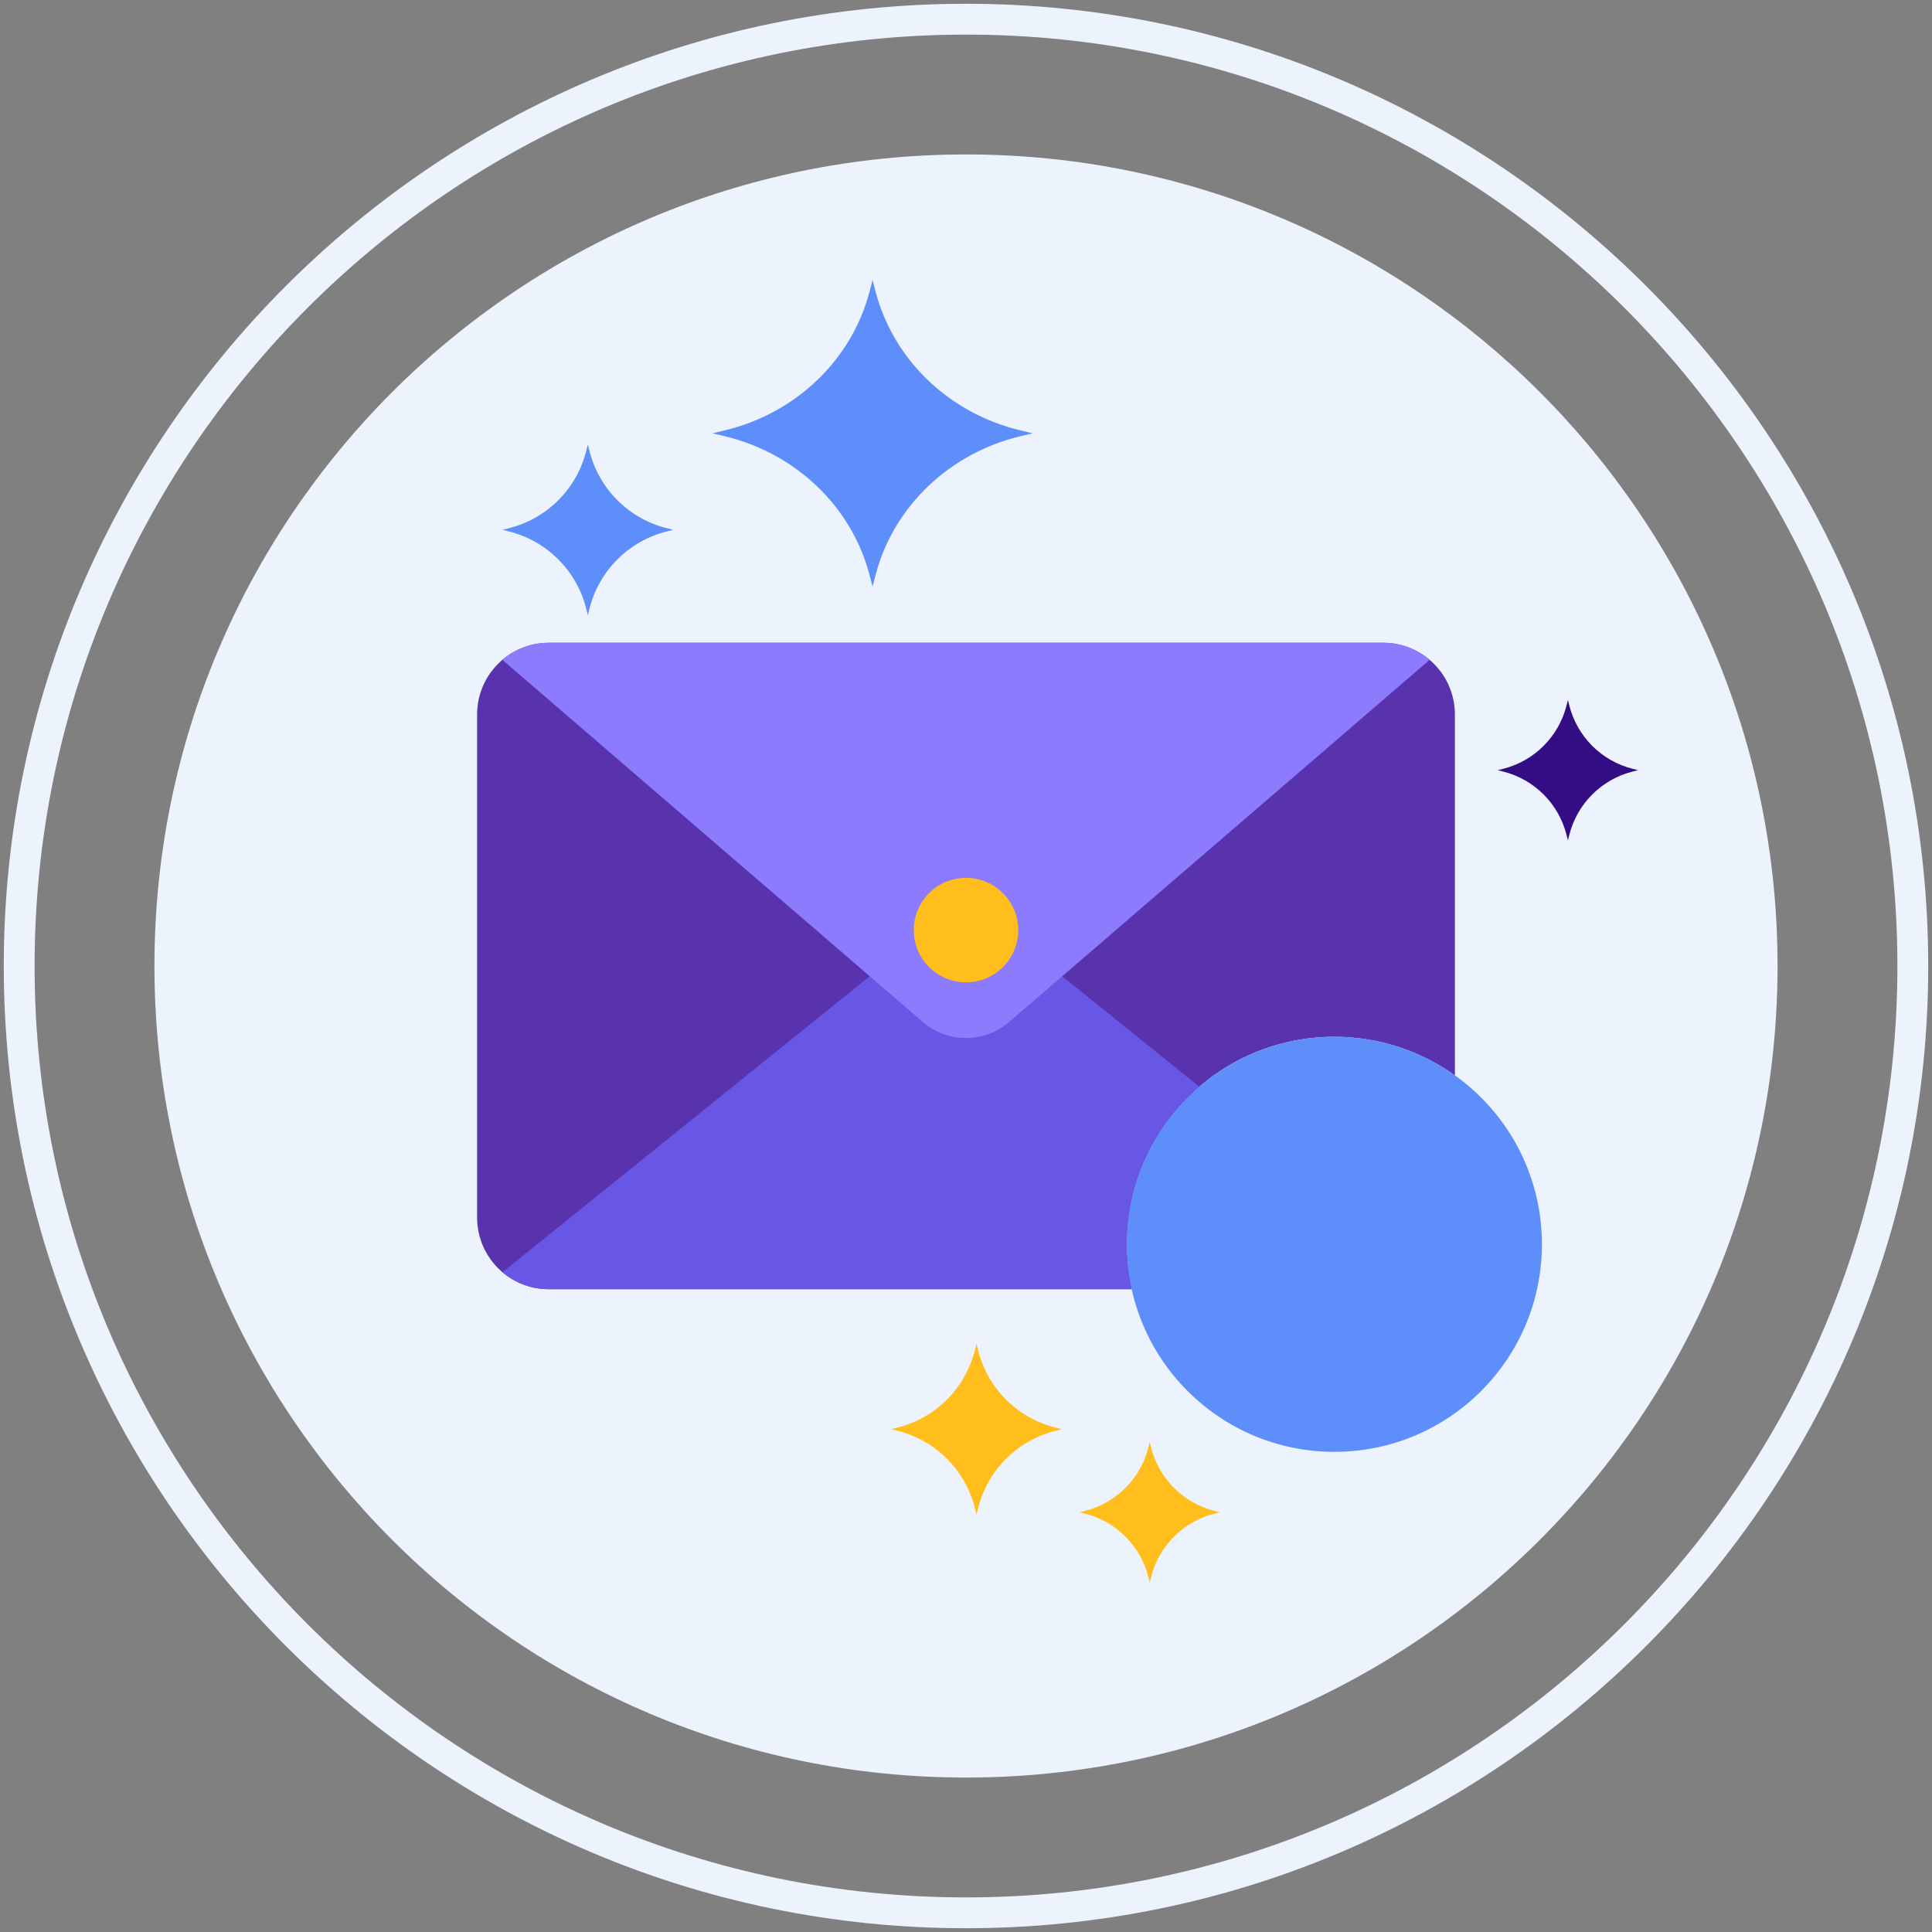 <svg xmlns="http://www.w3.org/2000/svg" width="512" height="512" viewBox="0 0 512 512" fill="none"><rect x="0" y="0" width="512" height="512" fill="#808080" stroke="none"/><path d="M255.999 40.928C137.221 40.928 40.928 137.222 40.928 256.002C40.928 374.778 137.221 471.07 255.999 471.07C374.777 471.07 471.07 374.778 471.07 256.002C471.07 137.222 374.777 40.928 255.999 40.928Z" fill="#EDF3FC"></path><path d="M255.999 1C115.391 1 1 115.392 1 256.002C1 396.609 115.391 511 255.999 511C396.607 511 511 396.609 511 256.002C511 115.392 396.607 1 255.999 1ZM255.999 502.832C119.896 502.832 9.169 392.104 9.169 256.002C9.169 119.898 119.896 9.169 255.999 9.169C392.101 9.169 502.831 119.898 502.831 256.002C502.831 392.104 392.101 502.832 255.999 502.832Z" fill="#EDF3FC"></path><path d="M279.683 378.309C269.604 375.786 261.738 367.915 259.209 357.837L258.781 356.117L258.348 357.837C255.824 367.915 247.954 375.785 237.877 378.309L236.156 378.742L237.877 379.176C247.954 381.699 255.824 389.568 258.348 399.645L258.781 401.364L259.209 399.645C261.738 389.568 269.604 381.7 279.683 379.176L281.404 378.742L279.683 378.309Z" fill="#FFBE1B"></path><path d="M176.689 139.975C166.61 137.452 158.744 129.581 156.215 119.504L155.787 117.784L155.354 119.504C152.83 129.582 144.96 137.452 134.883 139.975L133.162 140.408L134.883 140.841C144.96 143.365 152.83 151.233 155.354 161.31L155.787 163.029L156.215 161.31C158.744 151.233 166.61 143.365 176.689 140.841L178.41 140.408L176.689 139.975Z" fill="#5D8EF9"></path><path d="M321.881 400.405L323.297 400.76L321.881 401.115C313.592 403.191 307.124 409.662 305.048 417.95L304.691 419.363L304.337 417.95C302.261 409.662 295.79 403.191 287.499 401.115L286.088 400.76L287.499 400.405C295.79 398.329 302.261 391.857 304.337 383.572L304.691 382.159L305.048 383.572C307.124 391.857 313.592 398.329 321.881 400.405Z" fill="#FFBE1B"></path><path d="M432.705 203.749L434.121 204.104L432.705 204.459C424.416 206.535 417.948 213.006 415.872 221.294L415.515 222.707L415.161 221.294C413.085 213.006 406.614 206.535 398.323 204.459L396.912 204.104L398.323 203.749C406.614 201.673 413.085 195.201 415.161 186.916L415.515 185.503L415.872 186.916C417.948 195.201 424.416 201.673 432.705 203.749Z" fill="#330D84"></path><path d="M270.421 114.06L273.652 114.829L270.421 115.601C251.532 120.134 236.788 134.264 232.043 152.354L231.234 155.443L230.433 152.354C225.692 134.264 210.941 120.134 192.045 115.601L188.828 114.829L192.045 114.06C210.941 109.525 225.693 95.391 230.433 77.306L231.234 74.215L232.043 77.306C236.788 95.391 251.532 109.526 270.421 114.06Z" fill="#5D8EF9"></path><path d="M298.62 329.754C298.62 299.378 323.245 274.754 353.62 274.754C365.535 274.754 376.556 278.555 385.562 284.993V189.338C385.562 178.855 377.06 170.35 366.571 170.35H145.428C134.938 170.35 126.438 178.855 126.438 189.338V322.657C126.438 333.149 134.938 341.651 145.428 341.651H299.925C299.08 337.818 298.62 333.84 298.62 329.754Z" fill="#5932AE"></path><path d="M408.621 329.754C408.621 360.13 383.997 384.753 353.621 384.753C323.246 384.753 298.621 360.13 298.621 329.754C298.621 299.378 323.246 274.754 353.621 274.754C383.997 274.754 408.621 299.378 408.621 329.754Z" fill="#5D8EF9"></path><path d="M298.62 329.754C298.62 313.043 306.083 298.085 317.845 287.997L267.367 247.315C260.833 241.687 251.165 241.687 244.631 247.315L133.162 337.151C136.471 339.956 140.751 341.65 145.428 341.65H299.926C299.08 337.818 298.62 333.84 298.62 329.754Z" fill="#6857E5"></path><path d="M267.368 270.843L378.838 174.848C375.529 172.044 371.25 170.35 366.573 170.35H145.428C140.751 170.35 136.471 172.044 133.162 174.848L244.631 270.843C251.165 276.471 260.834 276.471 267.368 270.843Z" fill="#8C7BFD"></path><path d="M267.368 270.843L378.838 174.848C375.529 172.044 371.25 170.35 366.573 170.35H145.428C140.751 170.35 136.471 172.044 133.162 174.848L244.631 270.843C251.165 276.471 260.834 276.471 267.368 270.843Z" fill="#8C7BFD"></path><path d="M269.843 246.484C269.843 254.13 263.645 260.328 255.999 260.328C248.354 260.328 242.156 254.13 242.156 246.484C242.156 238.838 248.354 232.641 255.999 232.641C263.645 232.641 269.843 238.839 269.843 246.484Z" fill="#FFBE1B"></path></svg>